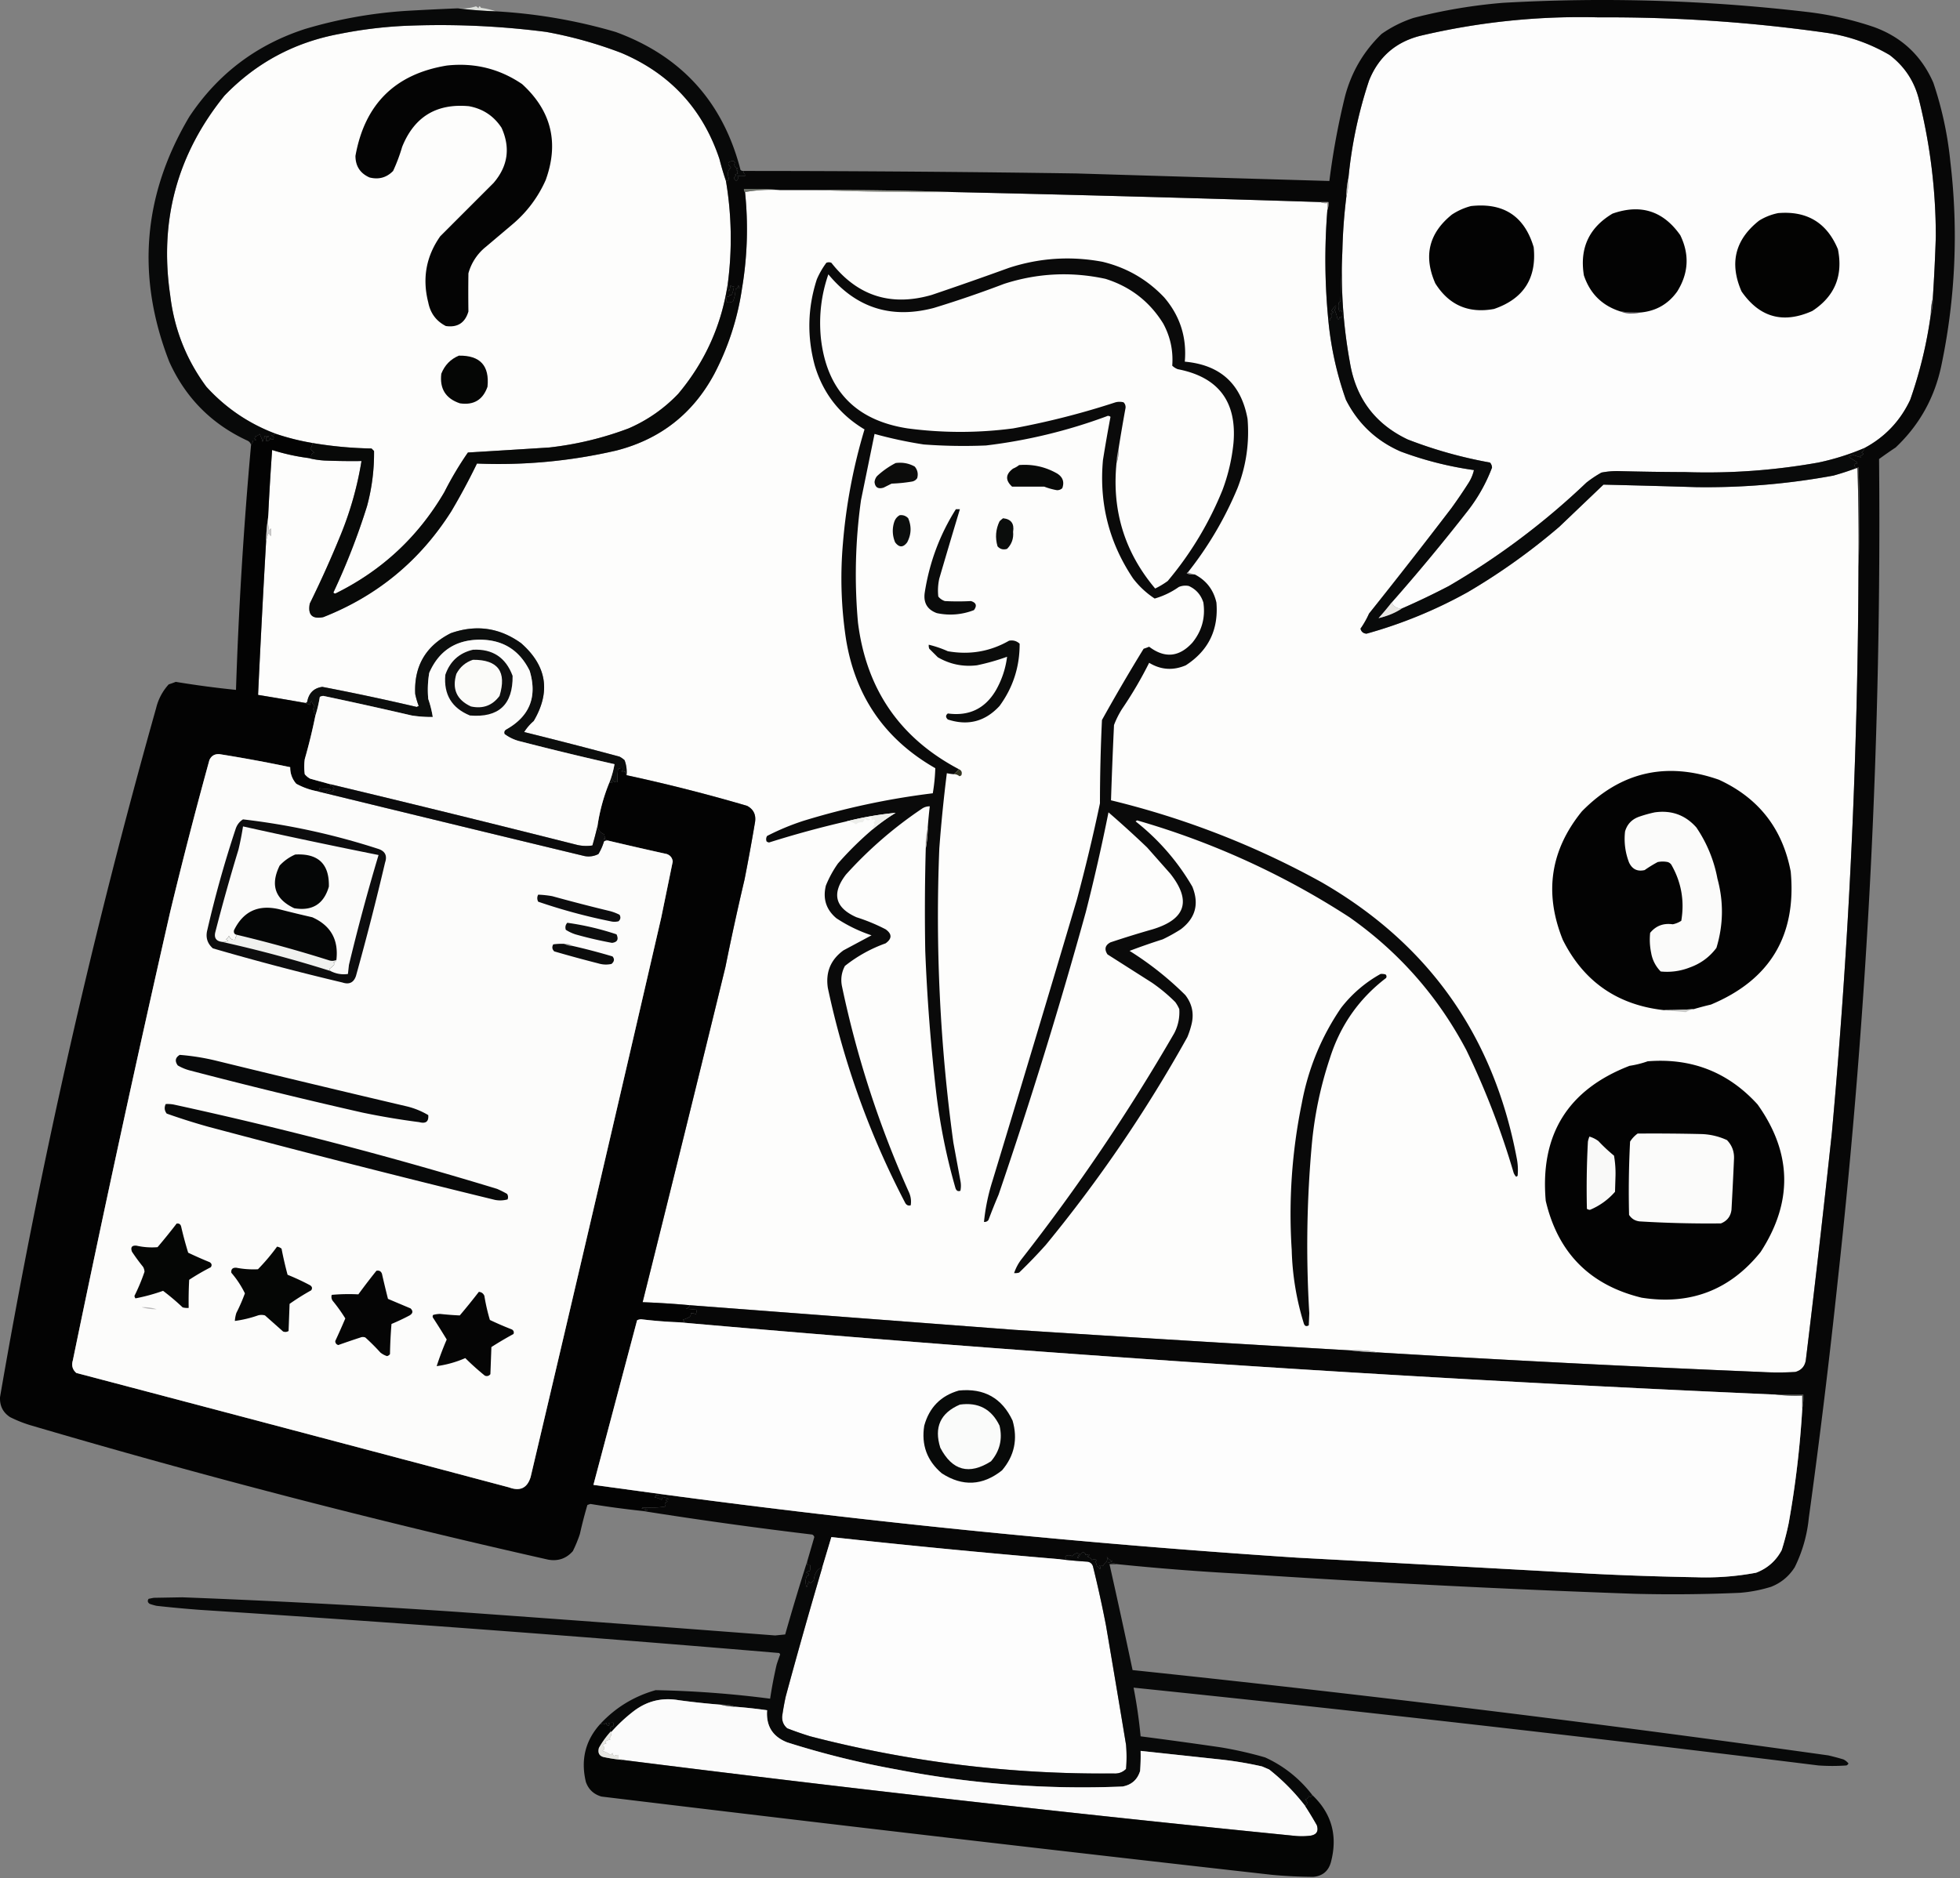 <svg xmlns="http://www.w3.org/2000/svg" width="361" height="346" fill="none"><rect width="100%" height="100%" fill="#808080" stroke="none"/><path fill="#DCDFDA" fill-rule="evenodd" d="M91.361 2.089a76.307 76.307 0 0 1-7.027-.555 8.204 8.204 0 0 0 3.329-.37c.18.088.335.211.462.37.083-.45.238-.48.462-.093a16.1 16.1 0 0 1 2.774.648Z" clip-rule="evenodd"/><path fill="#FDFDFD" fill-rule="evenodd" d="M355.989 54.98a12.183 12.183 0 0 0-.37 2.959 80.343 80.343 0 0 1-3.791 15.718c-1.832 3.898-4.638 6.857-8.414 8.877a45.517 45.517 0 0 1-8.507 2.681 116.558 116.558 0 0 1-24.502 1.757 538.667 538.667 0 0 1-12.39-.185 15.08 15.08 0 0 0-3.051.277 20.91 20.91 0 0 0-2.774 1.85 135.726 135.726 0 0 1-25.335 19.047 140.266 140.266 0 0 1-8.692 4.161c-.856.004-1.474-.366-1.849-1.11a362.917 362.917 0 0 0 13.962-16.828 30.386 30.386 0 0 0 4.531-8.044 1.539 1.539 0 0 0-.37-.925 81.63 81.63 0 0 1-15.164-4.253c-5.99-2.85-9.535-7.566-10.633-14.147a91.096 91.096 0 0 1-1.387-20.896c.083-3.281.329-6.548.739-9.801.289-1.066.411-2.175.37-3.33a81.347 81.347 0 0 1 3.791-17.937c1.724-4.312 4.838-7.055 9.339-8.23a127.993 127.993 0 0 1 33.009-3.42c14.095-.082 28.12.873 42.071 2.866a32.069 32.069 0 0 1 11.465 4.068c2.815 2.145 4.634 4.95 5.455 8.415a103.769 103.769 0 0 1 3.052 25.057 331.85 331.85 0 0 1-.555 11.373Z" clip-rule="evenodd"/><path fill="#FDFDFC" fill-rule="evenodd" d="M133.708 33.344a63.728 63.728 0 0 1 .37 18.677c-1.104 7.723-4.155 14.565-9.154 20.527a27.864 27.864 0 0 1-9.154 6.38 60.153 60.153 0 0 1-14.609 3.513c-5.004.32-9.997.629-14.979.925a61.893 61.893 0 0 0-4.346 7.305c-4.782 8.173-11.409 14.368-19.88 18.585-.209.138-.394.107-.554-.093a124.561 124.561 0 0 0 6.195-15.903 37.14 37.14 0 0 0 1.295-10.171l-.463-.463a72.464 72.464 0 0 1-10.91-1.017 43.796 43.796 0 0 1-6.658-1.664c-4.986-1.861-9.27-4.759-12.852-8.692-3.697-4.995-5.916-10.605-6.657-16.828-2.042-13.777 1.287-26.043 9.986-36.8 5.817-6.038 12.875-9.829 21.174-11.373a80.619 80.619 0 0 1 11.835-1.48 152.49 152.49 0 0 1 26.259 1.11 77.267 77.267 0 0 1 13.87 3.884c8.941 3.797 14.951 10.3 18.03 19.51a52.78 52.78 0 0 0 1.202 4.068Z" clip-rule="evenodd"/><path fill="#080909" fill-rule="evenodd" d="M84.334 1.535c2.306.291 4.649.476 7.027.555a97.747 97.747 0 0 1 22.006 3.79c12.131 4.427 19.805 12.903 23.023 25.428a.812.812 0 0 0 .647.185.417.417 0 0 1-.184.277c.272.132.395.347.369.648a7.324 7.324 0 0 1-1.387 0c.181.329.12.637-.184.924-.527-.331-.557-.67-.093-1.017l-.185-.185.555-.185c-.211-.137-.211-.29 0-.462-.461-.192-.461-.346 0-.462-.627-.186-.812-.556-.555-1.11l-.277-.277c-1.087.118-1.241.519-.463 1.202-.599.573-.722 1.25-.369 2.034l-.185.462c-.172-.194-.295-.194-.37 0a52.778 52.778 0 0 1-1.202-4.068c-3.08-9.21-9.09-15.712-18.03-19.51a77.267 77.267 0 0 0-13.87-3.883 152.493 152.493 0 0 0-26.26-1.11 80.619 80.619 0 0 0-11.834 1.48c-8.3 1.544-15.357 5.335-21.174 11.373-8.7 10.756-12.028 23.023-9.986 36.8.74 6.223 2.96 11.832 6.657 16.828 3.581 3.933 7.865 6.83 12.852 8.692-.293.12-.601.212-.925.277.486.106.61.353.37.74-.23.057-.414-.035-.554-.278.03.394-.217.58-.74.555v-.74a.913.913 0 0 0 .555-.092 1.2 1.2 0 0 0-.925 0c.247.34.216.433-.092.277l-.185.74a6.716 6.716 0 0 0-.555-1.48 1.303 1.303 0 0 1-.832.463c.21.188.148.311-.185.37.15.057.273.15.37.277-.225.11-.472.141-.74.093l.185.184a3.657 3.657 0 0 1-.37.648c-.098-.393-.345-.67-.74-.832-6.57-3.058-11.348-7.897-14.331-14.517-6.094-15.667-4.861-30.708 3.698-45.122 5.231-7.872 12.35-13.266 21.359-16.18a84.1 84.1 0 0 1 18.678-3.33c3.143-.178 6.287-.332 9.43-.462Z" clip-rule="evenodd"/><path fill="#040404" fill-rule="evenodd" d="M82.299 12.075c5.073-.558 9.696.582 13.87 3.421 5.378 4.917 6.826 10.803 4.345 17.66a22.547 22.547 0 0 1-6.195 8.23l-4.808 4.068a9.462 9.462 0 0 0-3.236 4.9 246.427 246.427 0 0 0 0 7.028c-.618 2.1-2.005 2.993-4.161 2.681-1.766-.907-2.845-2.356-3.236-4.345-1.131-4.435-.392-8.503 2.219-12.206l9.801-9.8c2.652-3.084 3.145-6.475 1.48-10.171-1.432-2.18-3.435-3.506-6.01-3.976-5.97-.546-10.069 1.95-12.298 7.49-.446 1.522-1 3.001-1.665 4.437-1.194 1.228-2.642 1.629-4.345 1.202-1.724-.767-2.587-2.093-2.59-3.976 1.708-9.536 7.318-15.084 16.829-16.643Z" clip-rule="evenodd"/><path fill="#FDFDFC" fill-rule="evenodd" d="M143.694 35.005h6.843c8.227.315 16.487.439 24.78.37a6906.85 6906.85 0 0 1 67.867 1.849c.391.179.821.24 1.295.185v1.294a114.403 114.403 0 0 0 .185 20.342 60.748 60.748 0 0 0 3.236 14.61c2.225 4.381 5.585 7.556 10.078 9.523a63.775 63.775 0 0 0 13.5 3.421 7.553 7.553 0 0 1-1.017 2.404 93.64 93.64 0 0 1-3.144 4.623 1139.282 1139.282 0 0 1-15.164 19.417 16.53 16.53 0 0 1-1.572 2.774c.143.567.513.875 1.11.925a85.186 85.186 0 0 0 18.677-7.674 116.335 116.335 0 0 0 16.829-12.02l8.136-7.767c5.67.135 11.34.289 17.014.462 8.519.126 16.963-.583 25.334-2.127a51.19 51.19 0 0 0 4.254-1.387h.185c.185 6.01.246 12.05.185 18.123a1192.64 1192.64 0 0 1-4.901 104.298 2866.7 2866.7 0 0 1-4.808 41.978c-.196 1.121-.843 1.831-1.942 2.127a53.173 53.173 0 0 1-6.287 0 3667.638 3667.638 0 0 1-70.642-3.606 20.397 20.397 0 0 0-4.993-.37 9160.997 9160.997 0 0 1-61.95-3.791c-19.911-1.507-39.822-3.018-59.731-4.531a166.943 166.943 0 0 0-8.691-.555 11075.463 11075.463 0 0 0 15.256-61.765 502.302 502.302 0 0 1 3.514-16.088c.697-3.536 1.344-7.08 1.941-10.633.191-1.347-.302-2.333-1.479-2.959a312.793 312.793 0 0 0-22.191-5.64 6.122 6.122 0 0 0-.37-2.774 4.835 4.835 0 0 0-.925-.648 917.116 917.116 0 0 0-17.567-4.53 8.936 8.936 0 0 1 1.756-2.034c3.184-5.403 2.413-10.18-2.311-14.332-3.972-2.863-8.287-3.48-12.945-1.849-4.61 2.324-6.798 6.054-6.565 11.188.157.76.373 1.499.647 2.219l-.37.185a434.714 434.714 0 0 0-17.383-3.699c-1.542.216-2.466 1.11-2.773 2.681-.063.191-.186.283-.37.278a648.544 648.544 0 0 0-8.692-1.48c.442-9.436.935-18.867 1.48-28.293.123-.468.246-.96.37-1.48.24.11.394.294.462.555a3.005 3.005 0 0 0 0-1.48.825.825 0 0 1-.278.37 7.972 7.972 0 0 1-.184-2.403c.197-4.133.444-8.263.74-12.39a38.207 38.207 0 0 0 6.657 1.479c.946.24 1.933.394 2.958.462 2.28.093 4.56.124 6.843.093a62.35 62.35 0 0 1-3.791 13.5 196.813 196.813 0 0 1-5.733 12.759c-.39 2.075.441 2.908 2.496 2.497 9.974-3.931 17.833-10.435 23.578-19.51a119.804 119.804 0 0 0 4.716-8.784 95.78 95.78 0 0 0 25.705-2.404c8.09-2.085 14.1-6.8 18.03-14.147a49.3 49.3 0 0 0 5.085-15.718 65.807 65.807 0 0 0 .555-17.753 28.542 28.542 0 0 1 6.472-.37Z" clip-rule="evenodd"/><path fill="#050605" fill-rule="evenodd" d="M84.518 65.521c3.91-.066 5.667 1.845 5.27 5.733-.849 2.413-2.544 3.43-5.085 3.051-2.612-.876-3.753-2.694-3.422-5.455.625-1.58 1.704-2.69 3.237-3.329Z" clip-rule="evenodd"/><path fill="#080908" fill-rule="evenodd" d="M134.078 52.02a3.917 3.917 0 0 0 .185 1.664c.15-.356.242-.726.277-1.11a.813.813 0 0 0 .648.185 6.54 6.54 0 0 1-.37 1.48c-.143.224-.297.224-.462 0-.012.44-.167.564-.463.37-.324 1.068.045 1.376 1.11.924.315-.796.47-1.597.462-2.404l.185.185.37-.74c.089.176.12.36.092.555h.555a49.3 49.3 0 0 1-5.085 15.719c-3.931 7.346-9.941 12.061-18.031 14.147a95.773 95.773 0 0 1-25.704 2.404 119.787 119.787 0 0 1-4.716 8.784c-5.745 9.075-13.604 15.578-23.578 19.509-2.055.411-2.887-.421-2.496-2.496a196.925 196.925 0 0 0 5.732-12.76 62.347 62.347 0 0 0 3.791-13.5c-2.281.031-4.562 0-6.842-.092a16.483 16.483 0 0 1-2.959-.462.912.912 0 0 0 .555-.093c-.121-.43.064-.74.555-.925a2.126 2.126 0 0 1-.74-.74 1.45 1.45 0 0 0 .37-1.016c3.608.614 7.245.953 10.91 1.017l.463.462a37.14 37.14 0 0 1-1.295 10.17 124.608 124.608 0 0 1-6.195 15.905c.16.2.345.23.555.092 8.47-4.217 15.097-10.412 19.88-18.585a61.88 61.88 0 0 1 4.346-7.305c4.982-.296 9.975-.604 14.978-.924a60.181 60.181 0 0 0 14.61-3.514 27.861 27.861 0 0 0 9.153-6.38c4.999-5.962 8.05-12.804 9.154-20.527Z" clip-rule="evenodd"/><path fill="#030303" fill-rule="evenodd" d="M50.862 79.941a43.796 43.796 0 0 0 6.657 1.665 1.45 1.45 0 0 1-.37 1.017c.186.309.433.555.74.74-.49.185-.676.493-.555.924a.912.912 0 0 1-.554.093 38.207 38.207 0 0 1-6.658-1.48 522.488 522.488 0 0 0-.74 12.39 31.697 31.697 0 0 0-.37 4.438 2581.405 2581.405 0 0 0-1.479 28.294c2.9.473 5.796.966 8.692 1.479.277.149.585.273.925.37-.036-.219.056-.466.277-.739.037.351.19.629.462.832a1.816 1.816 0 0 0-.185.739c.11.415.233.815.37 1.202a102.695 102.695 0 0 1-1.942 7.952c-.123.925-.123 1.85 0 2.774.286.347.625.625 1.018.832l3.698 1.017c-.02.348.073.409.277.185.12.212.274.397.463.555-.46.193-.46.347 0 .462-.463.07-.894.224-1.295.463-.186-.081-.186-.204 0-.37l.74-.37a33.81 33.81 0 0 1-2.22-.185c.04.311-.083.496-.369.555a12.88 12.88 0 0 1-3.883-1.387c-.753-.87-1.123-1.887-1.11-3.051a268.868 268.868 0 0 0-13.037-2.404c-.883-.053-1.499.317-1.85 1.109a890.98 890.98 0 0 0-7.212 27.924 4113.042 4113.042 0 0 0-17.937 82.662c-.277.93-.06 1.699.647 2.311a37125.346 37125.346 0 0 1 79.703 21.082c2.038.76 3.364.113 3.976-1.942a20688.269 20688.269 0 0 0 24.04-103.003l2.127-10.356c-.082-.686-.452-1.148-1.11-1.387a708.22 708.22 0 0 1-10.911-2.497 1.627 1.627 0 0 0-.739-.277l.37-.185a.809.809 0 0 1-.185-.647c-.689-.258-1.121-.751-1.295-1.48a34.061 34.061 0 0 1 2.219-8.136.49.49 0 0 0 .555.092.767.767 0 0 1-.092-.832c.122.539.461.786 1.017.74-.031-.804 0-1.605.092-2.404.251-.163.528-.225.832-.185a.809.809 0 0 1-.185.647c.238.126.454.095.648-.093.039.288.131.535.277.74a312.793 312.793 0 0 1 22.191 5.64c1.177.626 1.67 1.613 1.48 2.959a387.048 387.048 0 0 1-1.942 10.633 502.36 502.36 0 0 0-3.514 16.089 11097.307 11097.307 0 0 1-15.256 61.765c2.903.109 5.8.294 8.691.555-.115.34-.361.555-.739.647l2.034.185c-.018.263-.079.54-.185.832a1.687 1.687 0 0 0-.925-.185.808.808 0 0 1-.185.647c-.409.235-.84.42-1.294.555l.37.37c-.365.092-.735.122-1.11.092a85.203 85.203 0 0 1-6.935-.554 1.808 1.808 0 0 0-.739.185l-8.044 30.327 12.205 1.665c-.189.268-.405.331-.648.185a1.73 1.73 0 0 1-.277.462c.462.068.894.224 1.294.462.032-.166.093-.351.185-.554.377.099.747.223 1.11.369a2.536 2.536 0 0 0-.555.185c.097.128.221.22.37.278-.553.205-.677.512-.37.924a19.27 19.27 0 0 1-4.253.185l-.185.185c.384.035.754.128 1.109.278a1.31 1.31 0 0 1-.924.184c-3.216-.34-6.421-.771-9.616-1.294l-.555.185a84.531 84.531 0 0 0-1.387 5.363 24.507 24.507 0 0 1-1.294 3.144c-1.2 1.366-2.711 1.889-4.531 1.571a1523.186 1523.186 0 0 1-95.422-24.78 23.888 23.888 0 0 1-3.698-1.479c-1.317-.86-1.933-2.093-1.85-3.699a1249.773 1249.773 0 0 1 28.756-126.951 9.925 9.925 0 0 1 2.312-4.346c.439-.136.87-.29 1.295-.462 3.681.611 7.38 1.104 11.095 1.479a784.644 784.644 0 0 1 2.774-45.121c.138-.191.262-.407.37-.648l-.185-.185c.268.05.515.018.74-.092a.823.823 0 0 0-.37-.277c.333-.06.394-.182.185-.37.338-.05.615-.205.832-.463.24.464.425.957.555 1.48l.184-.74c.309.155.34.063.093-.277.308-.124.616-.124.925 0a.913.913 0 0 1-.555.092v.74c.523.024.77-.16.74-.555.14.243.325.335.554.278.239-.387.116-.634-.37-.74a5.06 5.06 0 0 0 .925-.278Z" clip-rule="evenodd"/><path fill="#070707" fill-rule="evenodd" d="M205.83 288.17a9.177 9.177 0 0 0-1.85-.278c.326-.037.633-.129.925-.277a2.063 2.063 0 0 1-1.11-.925c.202.318.202.657 0 1.017a2.249 2.249 0 0 0-.647.833c-.194-.189-.41-.219-.647-.093.188.194.218.411.092.647a1.223 1.223 0 0 0-.554-.554 2.801 2.801 0 0 0-.278-.833.658.658 0 0 0 .185-.277c-.279-.231-.557-.231-.832 0a1.254 1.254 0 0 0-.832-.647c.658-.464.534-.557-.37-.278.072-.257-.081-.442-.462-.554-.452.342-.729.712-.833 1.109l-.185-.092.37-.74-.462-.092a1.412 1.412 0 0 0-.832.554 1.364 1.364 0 0 0-1.11-.092c-.246.185-.246.37 0 .555a4.609 4.609 0 0 1-1.294.092 1705.438 1705.438 0 0 1-41.978-4.068l-1.665 5.548a1.996 1.996 0 0 0-1.017.739 3.512 3.512 0 0 0-.554 1.665c-.189.22-.405.405-.648.554a.826.826 0 0 1-.277-.37l-.37 1.11c-.284-.692-.284-1.37 0-2.034.584-.229.554-.446-.092-.647.194-.207.41-.3.647-.278a3.42 3.42 0 0 0 .092-1.109h-.554v-.74l1.294-4.438a.708.708 0 0 0-.37-.463 832.63 832.63 0 0 1-31.252-4.345c.33.053.639-.01.924-.185a3.726 3.726 0 0 0-1.109-.278l.185-.185c1.414.097 2.832.034 4.253-.184-.307-.413-.183-.72.37-.925a.828.828 0 0 1-.37-.277c.204-.093.389-.154.555-.185a9.38 9.38 0 0 0-1.11-.37 2.502 2.502 0 0 0-.185.555 3.513 3.513 0 0 0-1.294-.463c.116-.138.208-.292.277-.462.243.146.459.083.647-.185a1731.44 1731.44 0 0 0 117.428 11.743c18.062.967 36.124 1.953 54.183 2.959 6.408.321 12.818.536 19.233.647 3.731.133 7.43-.144 11.095-.832 2.09-.796 3.662-2.183 4.716-4.161.518-1.642.95-3.307 1.294-4.993a179.254 179.254 0 0 0 2.497-21.082c.183-.826.244-1.69.185-2.589h-5.178a4547.722 4547.722 0 0 1-201.939-13.314c.375.029.745 0 1.11-.093l-.37-.37c.453-.135.885-.32 1.294-.554a.811.811 0 0 0 .185-.648c.326-.026.634.036.925.185.106-.292.167-.569.185-.832l-2.034-.185c.378-.092.624-.307.739-.647 19.909 1.513 39.82 3.023 59.731 4.531a9160.997 9160.997 0 0 0 61.95 3.791 56.68 56.68 0 0 0 4.993.369 3659.606 3659.606 0 0 0 70.642 3.607c2.095.123 4.192.123 6.287 0 1.099-.296 1.746-1.006 1.942-2.127a2868.271 2868.271 0 0 0 4.808-41.978 1192.64 1192.64 0 0 0 4.901-104.298 227.18 227.18 0 0 0 0-18.308c-.113.023-.174.085-.185.185h-.185c-.433-.266-.464-.574-.093-.924.237.212.298.15.185-.186-.477-.268-1-.607-1.572-1.017a8.06 8.06 0 0 1 .925-.277c.507.191.999.345 1.479.462l-.37-.185c.278-.107.524-.261.74-.462a.827.827 0 0 0-.37-.277c.3-.202.485-.48.555-.832 3.776-2.02 6.582-4.979 8.414-8.877a80.343 80.343 0 0 0 3.791-15.719c.27-.942.392-1.928.37-2.958.25-3.787.435-7.578.555-11.373a103.769 103.769 0 0 0-3.051-25.058c-.822-3.465-2.641-6.27-5.456-8.414a32.069 32.069 0 0 0-11.465-4.068A285.326 285.326 0 0 0 294.501 3.2a127.993 127.993 0 0 0-33.009 3.42c-4.501 1.174-7.615 3.917-9.339 8.23a81.344 81.344 0 0 0-3.791 17.938 15.231 15.231 0 0 0-.369 3.328 97.895 97.895 0 0 0-.74 9.801c-.124 3.176-.246 6.381-.37 9.616a.66.66 0 0 0-.277.185 2.602 2.602 0 0 0 .092 1.665l.37-.185c.255.52.224 1.014-.093 1.48l-.184-.37a1.268 1.268 0 0 1-.278.554l-.185-.185a7.066 7.066 0 0 0-.555-1.664c.246-.207.339-.454.278-.74a3.284 3.284 0 0 0-.832 1.017l.37.185c-.18.223-.365.315-.555.278.451.38.388.718-.185 1.017.224.204.163.297-.185.277-.666-6.77-.727-13.55-.185-20.342a3.08 3.08 0 0 0 .185-1.48h-1.48a6922.407 6922.407 0 0 0-67.867-1.848 698.016 698.016 0 0 0-24.78-.37h-6.842a60.056 60.056 0 0 0-6.658-.185c-.044.238.018.423.185.555a65.807 65.807 0 0 1-.555 17.752h-.554a.92.92 0 0 0-.093-.554l-.37.74a35.845 35.845 0 0 0-.185-.186 6.296 6.296 0 0 1-.462 2.404c-1.064.453-1.434.145-1.11-.924.297.194.451.07.463-.37.165.224.319.224.462 0a6.49 6.49 0 0 0 .37-1.48.81.81 0 0 1-.647-.184 3.734 3.734 0 0 1-.278 1.11 3.916 3.916 0 0 1-.185-1.665 63.728 63.728 0 0 0-.369-18.678c.074-.194.198-.194.369 0l.185-.462c-.352-.783-.229-1.461.37-2.034-.779-.683-.624-1.084.462-1.202l.278.277c-.257.554-.072.924.555 1.11-.461.116-.461.27 0 .462-.211.171-.211.325 0 .462l-.555.185.185.185c-.465.347-.434.686.092 1.017.305-.287.366-.595.185-.924a7.29 7.29 0 0 0 1.387 0c.026-.3-.097-.516-.37-.648a.415.415 0 0 0 .185-.277c20.405.006 40.808.16 61.211.462 15.533.473 31.067.935 46.601 1.387a136.472 136.472 0 0 1 2.866-15.533c1.176-4.499 3.425-8.352 6.75-11.558a22.188 22.188 0 0 1 5.918-2.959A97.984 97.984 0 0 1 276.841.518a323.78 323.78 0 0 1 55.847 1.664 60.038 60.038 0 0 1 12.39 2.774c5.145 1.847 8.812 5.268 11.004 10.264a65.715 65.715 0 0 1 3.143 14.609 115.694 115.694 0 0 1-1.664 37.54c-1.243 5.92-4.048 10.944-8.414 15.071a80.991 80.991 0 0 0-3.051 2.127 1275.418 1275.418 0 0 1-7.582 151.084 1399.168 1399.168 0 0 1-5.363 44.012 26.199 26.199 0 0 1-2.589 9.062c-1.062 1.679-2.51 2.881-4.346 3.606a26.237 26.237 0 0 1-5.733 1.109 279.35 279.35 0 0 1-19.417.185 2392.186 2392.186 0 0 1-72.676-3.698 464.69 464.69 0 0 1-22.56-1.757Z" clip-rule="evenodd"/><path fill="#464445" fill-rule="evenodd" d="M355.989 54.977a9.916 9.916 0 0 1-.37 2.958c.006-1.026.128-2.012.37-2.958Z" clip-rule="evenodd"/><path fill="#524D53" fill-rule="evenodd" d="M298.478 57.383a27.88 27.88 0 0 0 3.698.185 6.463 6.463 0 0 1-1.572.185 4.625 4.625 0 0 1-2.126-.37Z" clip-rule="evenodd"/><path fill="#030302" fill-rule="evenodd" d="M327.51 39.26c5.304-.447 8.973 1.772 11.003 6.657.982 4.887-.589 8.678-4.715 11.372-5.363 2.403-9.709 1.201-13.037-3.605-2.269-5.197-1.19-9.543 3.236-13.038a10.62 10.62 0 0 1 3.513-1.387Z" clip-rule="evenodd"/><path fill="#030303" fill-rule="evenodd" d="M302.176 57.571a27.92 27.92 0 0 1-3.699-.185c-3.375-1.062-5.623-3.281-6.75-6.657-.813-4.998.943-8.79 5.271-11.373 5.183-1.826 9.344-.5 12.482 3.976 1.72 3.544 1.535 6.996-.555 10.356-1.647 2.32-3.898 3.614-6.749 3.883Zm-31.253-19.606c6.007-.672 9.859 1.855 11.558 7.582.571 5.717-1.862 9.508-7.304 11.373-4.694.862-8.3-.71-10.819-4.715-2.208-5.02-1.191-9.243 3.052-12.668a11.724 11.724 0 0 1 3.513-1.572Z" clip-rule="evenodd"/><path fill="#9A9894" fill-rule="evenodd" d="M243.185 37.227h1.479a3.078 3.078 0 0 1-.185 1.479v-1.295a2.376 2.376 0 0 1-1.294-.184Z" clip-rule="evenodd"/><path fill="#C0BFBD" fill-rule="evenodd" d="M248.362 32.79a11.132 11.132 0 0 1-.37 3.328c.004-1.149.128-2.259.37-3.329Z" clip-rule="evenodd"/><path fill="#999B92" fill-rule="evenodd" d="M150.537 35.007c8.292-.023 16.552.1 24.78.37a531.912 531.912 0 0 1-24.78-.37Z" clip-rule="evenodd"/><path fill="#6C7068" fill-rule="evenodd" d="M143.694 35.008a28.538 28.538 0 0 0-6.472.37c-.167-.131-.229-.316-.185-.555 2.252-.06 4.471.001 6.657.185Z" clip-rule="evenodd"/><path fill="#090A0A" fill-rule="evenodd" d="M247.253 45.918a91.153 91.153 0 0 0 1.387 20.897c1.098 6.58 4.643 11.296 10.633 14.146a81.638 81.638 0 0 0 15.164 4.254c.226.266.35.574.37.924a30.385 30.385 0 0 1-4.531 8.044 362.932 362.932 0 0 1-13.962 16.829 50.734 50.734 0 0 1-2.404 2.866c.607-.14 1.225-.325 1.85-.555a11.977 11.977 0 0 0 2.404-1.202 139.941 139.941 0 0 0 8.691-4.161 135.728 135.728 0 0 0 25.335-19.047 21.05 21.05 0 0 1 2.774-1.85 15.087 15.087 0 0 1 3.051-.276c4.129.109 8.259.17 12.39.184 8.233.278 16.401-.308 24.503-1.756a45.523 45.523 0 0 0 8.506-2.682c-.07.353-.255.63-.554.832a.83.83 0 0 1 .369.278c-.216.2-.462.354-.739.462l.37.185a12.71 12.71 0 0 1-1.48-.462 8.04 8.04 0 0 0-.925.277c.572.41 1.095.749 1.572 1.017.113.335.052.397-.185.185-.371.35-.34.659.093.925-1.38.518-2.798.98-4.253 1.387a128.792 128.792 0 0 1-25.335 2.126c-5.674-.173-11.344-.327-17.013-.462l-8.137 7.767a116.262 116.262 0 0 1-16.828 12.02 85.194 85.194 0 0 1-18.678 7.674c-.597-.05-.967-.358-1.109-.924a16.712 16.712 0 0 0 1.572-2.774c5.126-6.42 10.18-12.892 15.163-19.417a93.595 93.595 0 0 0 3.144-4.623 7.552 7.552 0 0 0 1.017-2.404 63.757 63.757 0 0 1-13.499-3.422c-4.494-1.967-7.854-5.141-10.079-9.523a60.747 60.747 0 0 1-3.236-14.61c.348.02.409-.072.185-.277.573-.298.636-.637.185-1.017.19.038.375-.054.555-.277l-.37-.185c.207-.393.484-.732.832-1.017.061.286-.031.532-.277.74a7.11 7.11 0 0 1 .554 1.664l.185.185c.139-.162.231-.347.278-.555l.185.37c.316-.465.347-.959.092-1.48l-.37.185a2.61 2.61 0 0 1-.092-1.664.665.665 0 0 1 .277-.185c.124-3.235.246-6.44.37-9.616Z" clip-rule="evenodd"/><path fill="#2D2D2C" fill-rule="evenodd" d="M342.12 86.232c.011-.1.072-.162.185-.185a227.18 227.18 0 0 1 0 18.308c.061-6.073 0-12.114-.185-18.123Z" clip-rule="evenodd"/><path fill="#CCCBCB" fill-rule="evenodd" d="M49.383 95.293c-.06.81.001 1.612.184 2.404a.825.825 0 0 0 .278-.37c.123.493.123.986 0 1.48a.8.8 0 0 0-.462-.555 63.636 63.636 0 0 1-.37 1.48 31.64 31.64 0 0 1 .37-4.439Z" clip-rule="evenodd"/><path fill="#8F8D8D" fill-rule="evenodd" d="m218.775 105.465 1.294.37c-.508.058-1-.004-1.479-.185.022-.112.085-.174.185-.185Z" clip-rule="evenodd"/><path fill="#E9E7E4" fill-rule="evenodd" d="M256.314 111.012c.376.744.993 1.114 1.849 1.109a11.95 11.95 0 0 1-2.404 1.202c-.625.23-1.242.415-1.849.555a50.734 50.734 0 0 0 2.404-2.866Z" clip-rule="evenodd"/><path fill="#0C0E0D" fill-rule="evenodd" d="M115.401 142.816a1.632 1.632 0 0 1-.278-.74c-.194.188-.409.219-.647.093a.81.81 0 0 0 .185-.648 1.205 1.205 0 0 0-.832.185 15.829 15.829 0 0 0-.093 2.404c-.555.047-.894-.2-1.017-.739a.769.769 0 0 0 .093.832c-.199.087-.384.056-.555-.093a17.64 17.64 0 0 0 .925-3.328 584.169 584.169 0 0 1-17.198-4.161 7.96 7.96 0 0 1-3.052-1.387c-.131-.345-.039-.623.278-.832 4.336-2.419 5.784-6.025 4.346-10.818-1.9-3.863-5.012-5.774-9.34-5.733-4.353.069-7.405 2.103-9.153 6.103a18.51 18.51 0 0 0-.185 4.808 19.76 19.76 0 0 1 .832 3.328 23.272 23.272 0 0 1-3.883-.277 795.629 795.629 0 0 0-16.274-3.606 1.46 1.46 0 0 0-.647.185 25.188 25.188 0 0 1-.832 3.513c-.137-.387-.26-.788-.37-1.202.01-.265.072-.512.185-.739a1.143 1.143 0 0 1-.462-.833c-.221.274-.313.52-.278.74a4.628 4.628 0 0 1-.924-.37c.184.006.307-.087.37-.277.307-1.572 1.231-2.465 2.773-2.681a434.7 434.7 0 0 1 17.383 3.698l.37-.185a14.375 14.375 0 0 1-.647-2.219c-.233-5.134 1.955-8.863 6.565-11.188 4.657-1.63 8.973-1.014 12.945 1.849 4.724 4.152 5.495 8.93 2.311 14.332a8.957 8.957 0 0 0-1.757 2.034 909.603 909.603 0 0 1 17.568 4.531c.334.18.642.395.925.647.336.888.46 1.813.37 2.774Z" clip-rule="evenodd"/><path fill="#FCFCFB" fill-rule="evenodd" d="M112.257 144.112a34.061 34.061 0 0 0-2.219 8.136 74.721 74.721 0 0 1-.924 3.514c-.92.14-1.845.109-2.774-.093a3676.715 3676.715 0 0 0-45.492-11.188l-3.698-1.017a3.284 3.284 0 0 1-1.017-.832 10.448 10.448 0 0 1 0-2.774 102.83 102.83 0 0 0 1.941-7.951c.356-1.129.634-2.3.832-3.514.197-.11.412-.172.648-.185a795.629 795.629 0 0 1 16.273 3.606 23.17 23.17 0 0 0 3.884.277 19.843 19.843 0 0 0-.833-3.328 18.512 18.512 0 0 1 .185-4.808c1.749-4 4.8-6.034 9.154-6.103 4.327-.041 7.44 1.87 9.339 5.733 1.439 4.793-.01 8.399-4.346 10.818-.316.21-.409.487-.277.832a7.96 7.96 0 0 0 3.051 1.387 578.309 578.309 0 0 0 17.198 4.161 17.522 17.522 0 0 1-.925 3.329Z" clip-rule="evenodd"/><path fill="#0E0F0F" fill-rule="evenodd" d="M87.108 119.702c3.607-.184 6.041 1.418 7.304 4.808.06 5.303-2.56 7.738-7.86 7.304-3.342-1.373-4.852-3.87-4.53-7.489.855-2.489 2.55-4.03 5.085-4.623Z" clip-rule="evenodd"/><path fill="#FBFBF9" fill-rule="evenodd" d="M87.107 121.551c4.624-.026 6.258 2.193 4.9 6.657-1.31 1.774-3.066 2.421-5.27 1.942-2.627-1.218-3.52-3.221-2.681-6.01.681-1.278 1.698-2.141 3.051-2.589Z" clip-rule="evenodd"/><path fill="#FCFCFB" fill-rule="evenodd" d="M58.444 145.777a18282.3 18282.3 0 0 0 49.19 11.928 3.923 3.923 0 0 0 2.589-.37c.436-.727.775-1.498 1.017-2.312a.813.813 0 0 1 .647-.185c3.624.86 7.261 1.692 10.911 2.497.657.239 1.027.701 1.109 1.387l-2.126 10.355a20718.544 20718.544 0 0 1-24.04 103.004c-.613 2.055-1.938 2.702-3.977 1.942a37094.26 37094.26 0 0 0-79.703-21.082c-.707-.612-.923-1.381-.647-2.311a4112.35 4112.35 0 0 1 17.938-82.662 890.703 890.703 0 0 1 7.212-27.924c.35-.792.967-1.162 1.85-1.109 4.368.695 8.714 1.496 13.037 2.404-.013 1.164.356 2.181 1.11 3.051a12.88 12.88 0 0 0 3.883 1.387Z" clip-rule="evenodd"/><path fill="#030303" fill-rule="evenodd" d="M311.976 185.907a73.295 73.295 0 0 1-5.548.185c-8.556-.962-14.751-5.276-18.585-12.945-3.474-8.618-2.302-16.508 3.514-23.671 7.142-7.278 15.556-9.22 25.242-5.825 7.31 3.365 11.717 9.006 13.222 16.921 1.09 11.785-3.811 19.952-14.701 24.503-1.062.249-2.11.527-3.144.832Z" clip-rule="evenodd"/><path fill="#0A0A0A" fill-rule="evenodd" d="M218.775 105.462c-.1.011-.163.073-.185.185.479.181.971.243 1.479.185 2.119 1.104 3.445 2.831 3.976 5.178.414 4.997-1.466 8.85-5.64 11.558-2.345 1.001-4.596.846-6.75-.462a73.301 73.301 0 0 1-4.993 8.506 16.586 16.586 0 0 0-1.479 2.959 963.3 963.3 0 0 0-.555 13.869 156.1 156.1 0 0 1 38.742 15.072c19.715 11.349 31.705 28.269 35.968 50.762.229 1.102.29 2.212.185 3.328a.65.65 0 0 1-.278.185 2.315 2.315 0 0 1-.462-.739 147.318 147.318 0 0 0-8.691-22.561c-5.225-9.907-12.405-18.075-21.544-24.503a145.925 145.925 0 0 0-39.112-17.845l-.277.185a42.319 42.319 0 0 1 10.448 12.02c1.292 3.18.584 5.799-2.127 7.859a30.24 30.24 0 0 1-3.328 1.85c-2.066.658-4.1 1.366-6.103 2.126a58.829 58.829 0 0 1 10.263 8.137c1.284 1.655 1.654 3.504 1.11 5.548-.191.76-.437 1.499-.74 2.219a257.042 257.042 0 0 1-26.074 38.279 95.776 95.776 0 0 1-4.901 5.086c-.301.09-.61.122-.924.092a8.758 8.758 0 0 1 1.386-2.589 359.234 359.234 0 0 0 28.109-41.608 8.33 8.33 0 0 0 .925-4.438 6.678 6.678 0 0 0-.74-1.295 30.41 30.41 0 0 0-4.346-3.606c-2.713-1.725-5.424-3.452-8.136-5.178-.624-.954-.439-1.694.554-2.219a181.854 181.854 0 0 1 7.767-2.404c6.103-1.851 7.183-5.271 3.236-10.263l-4.253-4.808a194.177 194.177 0 0 0-7.119-6.473 360.924 360.924 0 0 1-4.161 18.308 921.808 921.808 0 0 1-16.089 52.149 106.476 106.476 0 0 0-1.849 4.623.85.85 0 0 1-.832.37c.257-2.572.78-5.098 1.572-7.582a8071.494 8071.494 0 0 0 15.533-51.779 328.082 328.082 0 0 0 4.254-17.753c.005-5.127.127-10.244.37-15.349a343.035 343.035 0 0 1 7.674-13.129c.348-.11.688-.233 1.017-.37 2.87 2.168 5.52 1.921 7.952-.74 1.76-2.165 2.437-4.63 2.034-7.397-.448-1.427-1.343-2.444-2.681-3.051a3.067 3.067 0 0 0-1.85.185 14.733 14.733 0 0 1-4.438 2.126c-1.524-1-2.85-2.232-3.976-3.698-4.427-6.598-6.276-13.872-5.548-21.821.424-2.66.886-5.31 1.387-7.952-.225-.206-.473-.237-.739-.093a96.947 96.947 0 0 1-22.191 5.363c-3.826.161-7.649.1-11.466-.185a78.87 78.87 0 0 1-9.061-1.942l-2.497 12.206a98.719 98.719 0 0 0-.554 22.561c1.536 12.279 7.731 21.279 18.585 26.999a7.616 7.616 0 0 1-.925.924 9.356 9.356 0 0 1-1.294-.185c-.58 4.61-1.043 9.234-1.387 13.87a306.725 306.725 0 0 0 2.589 54.183c.43 2.341.863 4.684 1.294 7.027a4.642 4.642 0 0 1 0 1.849c-.46.169-.767-.016-.925-.554a111.217 111.217 0 0 1-3.513-17.383 343.21 343.21 0 0 1-2.034-26.26c-.11-6.287-.079-12.576.092-18.862.232-1.258.356-2.552.37-3.884.096-1.297.219-2.592.37-3.883a2.45 2.45 0 0 0-1.48.462 75.422 75.422 0 0 0-13.961 12.113c-2.67 3.48-2.023 6.099 1.941 7.859a33.86 33.86 0 0 1 5.363 2.219c1.204.858 1.204 1.722 0 2.589a26.228 26.228 0 0 0-7.489 4.161c-.621 1.158-.806 2.389-.555 3.699a185.848 185.848 0 0 0 12.39 38.094c.315.766.408 1.537.277 2.312-.444.116-.783-.037-1.017-.463a154.966 154.966 0 0 1-14.239-39.574c-.444-2.901.511-5.213 2.866-6.934 1.732-.927 3.458-1.851 5.178-2.774a27.32 27.32 0 0 1-6.472-3.144c-1.883-1.578-2.531-3.582-1.942-6.01a20.09 20.09 0 0 1 2.219-4.068 61.47 61.47 0 0 1 6.38-6.288 35.007 35.007 0 0 1 4.253-3.051 60.97 60.97 0 0 0-9.061 1.572 184.7 184.7 0 0 0-14.239 3.883.91.91 0 0 1-.463-.185 1.091 1.091 0 0 1 .093-1.017 44.817 44.817 0 0 1 6.657-2.774 137.805 137.805 0 0 1 23.856-5.085c.261-1.535.415-3.076.462-4.623-9.279-5.296-14.765-13.247-16.458-23.856a74.407 74.407 0 0 1-.555-17.568 101.423 101.423 0 0 1 3.976-20.989c-4.564-2.717-7.616-6.63-9.154-11.742-1.453-5.344-1.33-10.645.37-15.904a15.041 15.041 0 0 1 1.756-3.051c.309-.124.617-.124.925 0 4.803 6.12 10.968 8.094 18.493 5.917a685.511 685.511 0 0 0 14.239-4.993c5.642-1.83 11.375-2.2 17.198-1.11 4.451 1.07 8.242 3.258 11.373 6.566 2.914 3.412 4.179 7.357 3.791 11.835 6.535.587 10.387 4.101 11.558 10.54.362 4.41-.254 8.663-1.85 12.76a65.37 65.37 0 0 1-9.153 15.534Z" clip-rule="evenodd"/><path fill="#343522" fill-rule="evenodd" d="M176.611 141.707c.487.208.64.578.462 1.11a.732.732 0 0 1-.369.185 1.477 1.477 0 0 0-1.017-.37c.34-.287.649-.595.924-.925Z" clip-rule="evenodd"/><path fill="#0B0C0B" fill-rule="evenodd" d="M185.858 118.035c.759-.135 1.406.05 1.942.555.019 4.242-1.213 8.064-3.698 11.465-2.643 2.872-5.818 3.704-9.524 2.497-.431-.407-.431-.777 0-1.11 3.867.523 6.794-.864 8.784-4.161a16.55 16.55 0 0 0 2.126-6.287 40.877 40.877 0 0 1-5.547 1.572c-2.573.31-4.977-.183-7.212-1.48l-1.572-1.572a1.552 1.552 0 0 1-.093-.739 20.3 20.3 0 0 1 3.514 1.202c4.028.705 7.787.058 11.28-1.942Z" clip-rule="evenodd"/><path fill="#0A0B0B" fill-rule="evenodd" d="M176.057 93.813h.74a1494.348 1494.348 0 0 0-3.791 12.759 10.101 10.101 0 0 0-.185 3.329c.32.392.721.669 1.202.832 1.607.086 3.21.086 4.808 0 .971.295 1.156.85.555 1.665a11.855 11.855 0 0 1-6.843.554c-1.756-.644-2.496-1.908-2.219-3.791.862-5.547 2.773-10.663 5.733-15.349Z" clip-rule="evenodd"/><path fill="#0B0D0C" fill-rule="evenodd" d="M184.748 95.477c1.477.156 2.093.988 1.849 2.496.113 1.237-.257 2.285-1.109 3.144-.698.219-1.284.064-1.757-.463-.466-1.598-.344-3.139.37-4.623.212-.21.427-.395.647-.554Z" clip-rule="evenodd"/><path fill="#0C0E0D" fill-rule="evenodd" d="M165.701 94.92c.622-.08 1.146.106 1.572.555.642 1.505.58 2.985-.185 4.438-.74.986-1.48.986-2.219 0a5.331 5.331 0 0 1-.185-3.698c.179-.577.518-1.009 1.017-1.295Z" clip-rule="evenodd"/><path fill="#080908" fill-rule="evenodd" d="M187.706 85.678c2.51-.2 4.853.323 7.028 1.572 1.022.657 1.331 1.551.924 2.682a1.326 1.326 0 0 1-1.017.37 12.305 12.305 0 0 1-2.311-.648h-5.918c-1.28-1.182-1.219-2.291.185-3.328.412-.174.782-.39 1.109-.647Z" clip-rule="evenodd"/><path fill="#0C0C0B" fill-rule="evenodd" d="M164.962 85.305c1.262-.168 2.433.048 3.513.647.521.617.675 1.326.462 2.127a1.416 1.416 0 0 1-1.017.647 28.04 28.04 0 0 1-3.698.37l-1.48.74c-1 .303-1.555-.036-1.664-1.018a2.02 2.02 0 0 1 .462-1.11 15.41 15.41 0 0 1 3.422-2.403Z" clip-rule="evenodd"/><path fill="#A7A6A6" fill-rule="evenodd" d="M206.014 82.719a6.478 6.478 0 0 1-.369 2.589c.035-.9.159-1.764.369-2.59Z" clip-rule="evenodd"/><path fill="#FDFDFC" fill-rule="evenodd" d="M205.644 85.305c.296-.813.42-1.676.37-2.589.403-2.535.834-5.062 1.295-7.582.031-.405-.091-.744-.37-1.017a3.003 3.003 0 0 0-1.479 0 145.149 145.149 0 0 1-18.863 4.808 73.89 73.89 0 0 1-19.417 0c-9.619-1.481-14.951-7.06-15.996-16.735-.379-4.018.083-7.901 1.387-11.65 5.114 6.188 11.586 8.252 19.417 6.194a200.325 200.325 0 0 0 12.945-4.438c6.139-1.983 12.366-2.291 18.677-.925 4.583 1.44 8.128 4.183 10.633 8.23 1.315 2.422 1.87 5.01 1.665 7.767.292.285.63.5 1.017.647 7.488 1.448 10.909 5.98 10.263 13.592a34.312 34.312 0 0 1-2.034 8.691 62.363 62.363 0 0 1-10.078 16.736c-.727.533-1.498.996-2.312 1.387-5.62-6.662-7.994-14.367-7.12-23.116Z" clip-rule="evenodd"/><path fill="#FBFBFA" fill-rule="evenodd" d="M304.765 149.662c3.081-.442 5.64.483 7.674 2.774a24.881 24.881 0 0 1 3.884 9.431c1.163 4.278 1.1 8.531-.185 12.76-1.262 1.69-2.895 2.892-4.901 3.606a11.35 11.35 0 0 1-5.363.74 6.353 6.353 0 0 1-1.757-3.422 11.897 11.897 0 0 1-.185-3.698c1.062-1.295 2.449-1.818 4.161-1.572a4.455 4.455 0 0 0 1.572-.647c.618-3.692 0-7.144-1.849-10.356a1.288 1.288 0 0 0-.647-.462 4.647 4.647 0 0 0-1.85 0 24.02 24.02 0 0 0-2.404 1.479c-1.326.308-2.28-.154-2.866-1.387a11.992 11.992 0 0 1-.74-5.733c.378-1.301 1.21-2.195 2.497-2.681a23.84 23.84 0 0 1 2.959-.832Z" clip-rule="evenodd"/><path fill="#0B0B0C" fill-rule="evenodd" d="M60.848 144.48a3676.23 3676.23 0 0 1 45.492 11.188 7.583 7.583 0 0 0 2.774.093c.342-1.185.65-2.356.925-3.514.174.729.605 1.222 1.294 1.48-.031.244.03.46.185.647l-.37.185c.288.039.535.131.74.277a.811.811 0 0 0-.647.185 10.002 10.002 0 0 1-1.018 2.312 3.914 3.914 0 0 1-2.588.37 18310.566 18310.566 0 0 1-49.19-11.928c.286-.059.409-.244.37-.555a33.81 33.81 0 0 0 2.218.185l-.74.37c-.185.166-.185.289 0 .37a3.543 3.543 0 0 1 1.295-.463c-.46-.115-.46-.269 0-.462a1.989 1.989 0 0 1-.462-.555c-.205.225-.297.163-.278-.185Z" clip-rule="evenodd"/><path fill="#EDEEEB" fill-rule="evenodd" d="M160.707 152.805c-.05-.361.073-.638.37-.832l-.185-.555c.444-.149.414-.303-.092-.462l-.185.185a.911.911 0 0 1-.092-.555c-1.077-.028-1.139.095-.185.37-.402.258-.741.196-1.017-.185a2.294 2.294 0 0 1-.463.74c-.421-.09-.822.033-1.202.37a2.716 2.716 0 0 0-1.757-.555 60.982 60.982 0 0 1 9.062-1.572 34.94 34.94 0 0 0-4.254 3.051Z" clip-rule="evenodd"/><path fill="#979290" fill-rule="evenodd" d="M170.879 152.434a22.778 22.778 0 0 1-.37 3.883 14.825 14.825 0 0 1 .37-3.883Z" clip-rule="evenodd"/><path fill="#0C0C0E" fill-rule="evenodd" d="M99.127 164.824a18.46 18.46 0 0 1 2.589.278c3.564.983 7.14 1.908 10.726 2.773a9.138 9.138 0 0 1 1.664.648c.261.453.199.854-.185 1.202a2.987 2.987 0 0 1-1.479 0c-4.52-.908-8.958-2.11-13.315-3.606-.224-.437-.224-.868 0-1.295Z" clip-rule="evenodd"/><path fill="#0D0E0E" fill-rule="evenodd" d="M104.49 170.004a50.532 50.532 0 0 1 9.061 2.127c.431.928.153 1.453-.832 1.571a72.21 72.21 0 0 1-6.75-1.571 7.82 7.82 0 0 1-1.756-.833c-.151-.499-.059-.93.277-1.294Z" clip-rule="evenodd"/><path fill="#999B98" fill-rule="evenodd" d="M103.936 173.886a2.318 2.318 0 0 1 1.479.37 3.283 3.283 0 0 1-1.479-.37Z" clip-rule="evenodd"/><path fill="#0B0C0C" fill-rule="evenodd" d="M103.936 173.887a3.29 3.29 0 0 0 1.48.37c2.486.566 4.952 1.213 7.397 1.941.405.477.343.94-.185 1.387-.799.176-1.6.146-2.404-.092a246.018 246.018 0 0 1-8.137-2.219c-.397-.383-.459-.816-.185-1.295a11.154 11.154 0 0 1 2.034-.092Z" clip-rule="evenodd"/><path fill="#0D0D0E" fill-rule="evenodd" d="M44.76 150.953a128.437 128.437 0 0 1 24.964 5.455c1.222.417 1.622 1.249 1.202 2.497a519.566 519.566 0 0 1-5.363 20.897c-.416 1.222-1.249 1.621-2.496 1.202a484.729 484.729 0 0 1-23.856-6.288c-1.039-.912-1.378-2.053-1.017-3.421a205.568 205.568 0 0 1 5.178-18.493c.244-.802.706-1.418 1.387-1.849Z" clip-rule="evenodd"/><path fill="#050606" fill-rule="evenodd" d="M61.958 176.842a1.795 1.795 0 0 1-1.294.092 242.8 242.8 0 0 0-17.014-4.715c-.453-.069-.638-.346-.554-.833 1.698-3.488 4.472-4.782 8.321-3.883 2.027.522 4.06 1.015 6.103 1.479 3.39 1.517 4.87 4.137 4.438 7.86Z" clip-rule="evenodd"/><path fill="#FBFBFA" fill-rule="evenodd" d="M60.847 178.879a8.071 8.071 0 0 0-.184-.37c.305-.212.582-.458.832-.739.114-.176.083-.329-.093-.463.3-.044.484-.197.555-.462.432-3.722-1.047-6.343-4.438-7.859a218.916 218.916 0 0 1-6.103-1.48c-3.849-.899-6.623.396-8.321 3.884-.084.486.101.764.554.832a2.444 2.444 0 0 0-.37.925c-.552.031-.922-.215-1.109-.74a1.76 1.76 0 0 1-.555.647c.15.057.273.15.37.278-.35.179-.72.24-1.11.184-1.09-.14-1.49-.758-1.202-1.849 1.31-5.1 2.728-10.154 4.254-15.164.337-1.411.615-2.829.832-4.253a1194.64 1194.64 0 0 0 24.965 5.27 377.99 377.99 0 0 0-5.455 20.25l-.185 1.664c-1.122.161-2.2-.024-3.237-.555Z" clip-rule="evenodd"/><path fill="#050606" fill-rule="evenodd" d="M54.376 157.429c4.234-.235 6.299 1.738 6.195 5.917-.933 3.21-3.06 4.535-6.38 3.976-3.542-1.677-4.436-4.296-2.682-7.859a8.467 8.467 0 0 1 2.867-2.034Z" clip-rule="evenodd"/><path fill="#F0F1EF" fill-rule="evenodd" d="M43.65 172.223a242.812 242.812 0 0 1 17.013 4.715c.45.13.88.1 1.295-.092-.071.264-.256.418-.555.462.176.133.206.287.092.462-.25.282-.527.527-.832.74.067.126.129.25.185.37a238.685 238.685 0 0 0-19.972-5.363 1.81 1.81 0 0 0 1.11-.185.83.83 0 0 0-.37-.277 1.77 1.77 0 0 0 .554-.647c.188.525.557.771 1.11.739.061-.336.185-.645.37-.924Z" clip-rule="evenodd"/><path fill="#C8C9C7" fill-rule="evenodd" d="M311.976 185.906a5.095 5.095 0 0 0-1.479.555c-1.379-.118-2.737-.24-4.068-.37a72.75 72.75 0 0 0 5.547-.185Z" clip-rule="evenodd"/><path fill="#08090A" fill-rule="evenodd" d="M33.11 194.34c2.174.172 4.332.51 6.472 1.017a3731.977 3731.977 0 0 0 35.505 8.507c1.348.345 2.612.869 3.791 1.571.108 1.193-.447 1.624-1.664 1.295a137.962 137.962 0 0 1-10.448-1.757 999.637 999.637 0 0 1-31.808-7.767 8.78 8.78 0 0 1-2.219-.924c-.573-.803-.45-1.45.37-1.942Z" clip-rule="evenodd"/><path fill="#030303" fill-rule="evenodd" d="M303.47 195.522c8.094-.65 14.844 2 20.25 7.951 6.348 8.916 6.533 17.977.554 27.184-5.644 7.02-12.948 9.825-21.913 8.415-9.533-2.321-15.419-8.269-17.661-17.846-1.072-12.19 4.074-20.48 15.442-24.872a17.773 17.773 0 0 0 3.328-.832Z" clip-rule="evenodd"/><path fill="#090909" fill-rule="evenodd" d="M254.28 179.433c.314-.03.623.002.924.092.189.194.218.411.093.647-4.995 3.815-8.446 8.747-10.356 14.794a70.257 70.257 0 0 0-3.329 15.904 207.204 207.204 0 0 0-.462 31.067l-.093 2.22c-.453.279-.762.157-.924-.37a49.943 49.943 0 0 1-2.219-13.5 101.608 101.608 0 0 1 1.849-26.999c1.18-6.38 3.584-12.236 7.212-17.568a23.75 23.75 0 0 1 7.305-6.287Z" clip-rule="evenodd"/><path fill="#080909" fill-rule="evenodd" d="M30.52 203.398c.497-.03.99 0 1.48.092a754.638 754.638 0 0 1 59.546 15.534 18.09 18.09 0 0 1 1.849.925c.199.32.23.658.093 1.017a5.05 5.05 0 0 1-2.312.092 2536.195 2536.195 0 0 1-52.889-13.499 117.513 117.513 0 0 1-7.582-2.404c-.416-.542-.478-1.127-.185-1.757Z" clip-rule="evenodd"/><path fill="#FBFBFA" fill-rule="evenodd" d="M301.621 208.836c3.946-.031 7.891 0 11.835.092 1.618.065 3.159.435 4.623 1.11.94.978 1.371 2.149 1.295 3.514a765.72 765.72 0 0 1-.462 9.338c-.163 1.212-.81 2.044-1.942 2.497-4.997.055-9.99-.069-14.979-.37-.849-.1-1.496-.499-1.942-1.202-.107-4.501-.046-9.002.185-13.5a5.355 5.355 0 0 1 1.387-1.479Z" clip-rule="evenodd"/><path fill="#F9F9F8" fill-rule="evenodd" d="M292.745 209.391a5.274 5.274 0 0 1 1.664.832 29.583 29.583 0 0 0 2.866 2.681c.206 1.187.298 2.389.278 3.606-.032 1.017-.061 2.034-.093 3.052a12.41 12.41 0 0 1-4.623 3.328 1.16 1.16 0 0 1-.555-.185c-.096-4.131-.035-8.262.185-12.39.065-.323.157-.63.278-.924Z" clip-rule="evenodd"/><path fill="#050605" fill-rule="evenodd" d="M32.533 225.419c.446-.066.723.119.832.555.374 1.62.806 3.223 1.294 4.808 1.3.62 2.626 1.206 3.976 1.757.375.259.437.566.185.925a42.328 42.328 0 0 0-3.976 2.311 72.707 72.707 0 0 0-.092 5.178c-.375.03-.745 0-1.11-.092a42.36 42.36 0 0 0-3.606-3.052 34.613 34.613 0 0 1-5.085 1.387.908.908 0 0 1-.185-.462 35.087 35.087 0 0 0 1.85-4.438 1.923 1.923 0 0 0-.278-.925 35.076 35.076 0 0 1-2.034-2.774c-.29-.813-.013-1.183.832-1.109 1.283.288 2.577.381 3.883.277a111.732 111.732 0 0 0 3.514-4.346Zm18.492 4.253c.309.046.586.17.832.37a67.834 67.834 0 0 0 1.11 4.808 42.62 42.62 0 0 1 4.16 1.942c.375.258.437.565.186.924a43.488 43.488 0 0 0-3.976 2.497l-.185 4.993c-.32.199-.658.229-1.017.092l-3.329-2.959a2.299 2.299 0 0 0-1.294 0 21.316 21.316 0 0 1-4.254 1.017 6.29 6.29 0 0 1 .278-1.479 32.93 32.93 0 0 0 1.572-3.606 17.71 17.71 0 0 0-2.497-3.791c-.08-.66.228-.967.925-.925a16.49 16.49 0 0 0 3.975.278 37.335 37.335 0 0 0 3.514-4.161Z" clip-rule="evenodd"/><path fill="#050505" fill-rule="evenodd" d="M69.333 234.112c.506-.1.845.085 1.017.555.35 1.548.72 3.09 1.11 4.623 1.375.583 2.762 1.169 4.16 1.757.498.486.436.919-.185 1.294a40.272 40.272 0 0 1-3.328 1.572 83.65 83.65 0 0 0-.278 5.548.865.865 0 0 1-.554.37 3.774 3.774 0 0 1-1.203-.647 40.039 40.039 0 0 0-2.773-2.774 1.196 1.196 0 0 0-.925 0c-1.364.444-2.72.906-4.068 1.387-.363-.108-.548-.354-.555-.74a127.167 127.167 0 0 0 1.85-4.161 29.628 29.628 0 0 0-2.312-3.236 1.235 1.235 0 0 1-.185-1.11 35.257 35.257 0 0 1 4.9-.092 117.183 117.183 0 0 1 3.329-4.346Zm18.862 3.884c.49.044.829.29 1.017.74a35.858 35.858 0 0 0 1.017 4.438 59.762 59.762 0 0 0 4.069 1.757c.316.209.409.486.277.832a66.056 66.056 0 0 0-4.068 2.404l-.185 4.993c-.271.337-.61.429-1.017.277a46.098 46.098 0 0 1-3.606-3.236 19.752 19.752 0 0 1-5.27 1.48 54.971 54.971 0 0 1 1.849-4.901 144.299 144.299 0 0 0-2.497-3.976.462.462 0 0 1 0-.555 4.951 4.951 0 0 1 1.294-.185c1.206.132 2.409.224 3.606.278a115.44 115.44 0 0 0 3.514-4.346Z" clip-rule="evenodd"/><path fill="#BBBABB" fill-rule="evenodd" d="M26.082 240.827a7.985 7.985 0 0 1 2.774.37 9.476 9.476 0 0 1-2.774-.37Z" clip-rule="evenodd"/><path fill="#FDFDFD" fill-rule="evenodd" d="M125.017 243.602a4547.92 4547.92 0 0 0 201.939 13.314c1.631.183 3.296.246 4.993.185v2.404a179.253 179.253 0 0 1-2.496 21.082 49.45 49.45 0 0 1-1.295 4.993c-1.054 1.978-2.626 3.365-4.715 4.161a50.323 50.323 0 0 1-11.096.832 584.6 584.6 0 0 1-19.232-.648c-18.06-1.005-36.122-1.991-54.183-2.958a1731.44 1731.44 0 0 1-117.428-11.743l-12.205-1.664 8.044-30.328c.228-.113.474-.174.74-.185 2.305.279 4.616.464 6.934.555Z" clip-rule="evenodd"/><path fill="#B5B5B4" fill-rule="evenodd" d="M248.732 248.781a20.492 20.492 0 0 1 4.993.37 57.063 57.063 0 0 1-4.993-.37Z" clip-rule="evenodd"/><path fill="#41423F" fill-rule="evenodd" d="M326.956 256.918h5.178a9.154 9.154 0 0 1-.185 2.589v-2.404a33.828 33.828 0 0 1-4.993-.185Z" clip-rule="evenodd"/><path fill="#080A09" fill-rule="evenodd" d="M176.611 256.177c4.641-.47 7.938 1.379 9.893 5.548.982 3.411.335 6.463-1.942 9.153-3.571 2.841-7.269 3.026-11.095.555-2.723-2.311-3.801-5.239-3.236-8.784.93-3.365 3.057-5.524 6.38-6.472Z" clip-rule="evenodd"/><path fill="#FAFBFA" fill-rule="evenodd" d="M176.796 258.767c3.399-.473 5.835.821 7.305 3.883.581 2.46.057 4.649-1.572 6.565-4.024 2.56-7.136 1.727-9.339-2.496-1.19-3.763.012-6.413 3.606-7.952Z" clip-rule="evenodd"/><path fill="#FDFDFD" fill-rule="evenodd" d="M195.104 287.244c1.694.198 3.419.352 5.178.462.505.074.845.352 1.017.833a213.945 213.945 0 0 1 2.404 10.91 4206.812 4206.812 0 0 1 3.698 22.006c.124 1.48.124 2.959 0 4.439-.63.625-1.401.902-2.311.832a214.18 214.18 0 0 1-55.848-6.843 60.373 60.373 0 0 1-4.253-1.479c-.67-.575-.978-1.315-.925-2.219a50.24 50.24 0 0 1 .648-3.606 1049.67 1049.67 0 0 1 6.749-23.855l1.665-5.548a1705.438 1705.438 0 0 0 41.978 4.068Z" clip-rule="evenodd"/><path fill="#080909" fill-rule="evenodd" d="M205.829 288.168h-1.479a1460.7 1460.7 0 0 1 4.253 19.51 3699.148 3699.148 0 0 1 128.154 15.719c.932.218 1.856.464 2.773.739.367.182.674.428.925.74a.672.672 0 0 1-.37.37 36.084 36.084 0 0 1-5.178 0 6310.095 6310.095 0 0 0-126.119-14.332 92.27 92.27 0 0 1 1.295 8.969c4.93.636 9.86 1.315 14.794 2.034a71.726 71.726 0 0 1 8.136 1.849 22.752 22.752 0 0 1 8.692 6.935c-.139.364-.355.426-.647.185a.867.867 0 0 1-.648.647c.47.398.47.799 0 1.202a38.232 38.232 0 0 0-6.657-6.749l-1.294-.555a67.286 67.286 0 0 0-7.767-1.295c-4.871-.523-9.742-1.048-14.609-1.572.031 1.234 0 2.467-.093 3.699-.497 1.607-1.575 2.561-3.236 2.866a179.384 179.384 0 0 1-41.608-3.143 160.44 160.44 0 0 1-20.157-4.993c-2.687-1.058-3.92-3.031-3.699-5.918a96.623 96.623 0 0 0-5.917-.647 6.463 6.463 0 0 0-2.589-.37 137.58 137.58 0 0 1-7.767-.832c-3.078-.535-5.852.142-8.322 2.034a29.8 29.8 0 0 0-4.068 3.791h-.185c-.192-.411-.1-.78.277-1.11l.185.185c.091-.238.122-.486.093-.739a2.39 2.39 0 0 0-.925.092c.224.165.224.32 0 .462-.342-.137-.465-.321-.37-.554-.357.308-.727.371-1.109.184 2.8-3.005 6.19-5.068 10.171-6.195 7.052.135 14.079.661 21.081 1.572a81.016 81.016 0 0 1 1.202-6.287c.198-.623.413-1.239.647-1.849a.658.658 0 0 0-.185-.278 5389.447 5389.447 0 0 0-106.702-7.952 222.65 222.65 0 0 1-7.952-.739 10.21 10.21 0 0 1-1.294-.37c-.375-.259-.436-.566-.185-.925l.925-.185 5.27-.092c16.872.645 33.73 1.538 50.577 2.681 19.546 1.395 39.086 2.844 58.622 4.346l1.849-.185a430.103 430.103 0 0 1 4.068-13.499v.739h.555c.03.376-.001.746-.092 1.11-.237-.022-.453.07-.648.277.646.202.677.418.093.647-.284.664-.284 1.343 0 2.035l.37-1.11c.057.15.149.272.277.37a2.74 2.74 0 0 0 .647-.555 3.524 3.524 0 0 1 .555-1.664 1.99 1.99 0 0 1 1.017-.74 1056.374 1056.374 0 0 0-6.75 23.855 50.163 50.163 0 0 0-.647 3.607c-.053.904.255 1.644.925 2.219a61.408 61.408 0 0 0 4.253 1.479 214.18 214.18 0 0 0 55.848 6.842c.909.071 1.681-.207 2.311-.832a26.52 26.52 0 0 0 0-4.438 4171.768 4171.768 0 0 0-3.698-22.006 216.152 216.152 0 0 0-2.404-10.911c-.172-.481-.513-.758-1.018-.832a97.432 97.432 0 0 1-5.177-.462c.436.029.867 0 1.294-.093-.246-.185-.246-.37 0-.555a1.364 1.364 0 0 1 1.11.093c.205-.283.482-.468.832-.555.153.032.309.061.462.093l-.37.739c.061.032.124.061.185.093.104-.398.381-.768.832-1.11.381.113.535.298.463.555.904-.279 1.028-.187.369.277.374.095.651.311.833.648.275-.232.553-.232.832 0a.664.664 0 0 1-.185.277c.135.259.227.536.277.832.246.124.431.309.555.555.126-.237.096-.453-.092-.647.236-.126.453-.096.647.092.15-.329.366-.606.647-.832.202-.361.202-.699 0-1.017.253.438.623.745 1.11.925-.293.147-.6.24-.925.277a9.157 9.157 0 0 1 1.849.277Z" clip-rule="evenodd"/><path fill="#FBFBFB" fill-rule="evenodd" d="M132.784 314.06c.826.211 1.688.334 2.589.37 1.977.155 3.95.369 5.918.647-.221 2.887 1.011 4.86 3.698 5.917a160.352 160.352 0 0 0 20.157 4.993 179.33 179.33 0 0 0 41.608 3.144c1.661-.305 2.739-1.259 3.237-2.866.092-1.232.123-2.465.092-3.699 4.867.524 9.738 1.049 14.609 1.572 2.619.281 5.208.712 7.767 1.295l1.294.554a38.278 38.278 0 0 1 6.658 6.75 68.274 68.274 0 0 1 2.126 3.514c.361 1.119-.038 1.766-1.202 1.942a13.432 13.432 0 0 1-3.143 0 4762.257 4762.257 0 0 1-123.531-13.962c-.197-.172-.444-.235-.739-.185v-.74a2.07 2.07 0 0 0-.832.185c-.204-.163-.296-.348-.278-.555l-.37.37a4.959 4.959 0 0 0-1.479-.74c.474-.336.474-.675 0-1.017a1.47 1.47 0 0 1 .74-.37c-.224-.164-.224-.32 0-.462.239-.111.486-.203.739-.277l-.185-.185c.281-.352.404-.751.37-1.202a29.75 29.75 0 0 1 4.069-3.791c2.469-1.892 5.243-2.569 8.321-2.034 2.582.351 5.171.628 7.767.832Z" clip-rule="evenodd"/><path fill="#444644" fill-rule="evenodd" d="M132.784 314.058a6.478 6.478 0 0 1 2.589.369c-.9-.035-1.763-.159-2.589-.369Z" clip-rule="evenodd"/><path fill="#040504" fill-rule="evenodd" d="M112.442 319.05a16.993 16.993 0 0 0-2.127 2.959c-.27 1.026.131 1.612 1.202 1.757 1.041.214 2.089.368 3.144.462a4761.686 4761.686 0 0 0 123.53 13.962c1.049.124 2.096.124 3.144 0 1.163-.176 1.563-.823 1.202-1.942a68.525 68.525 0 0 0-2.126-3.513c.469-.404.469-.805 0-1.202a.87.87 0 0 0 .647-.648c.292.241.508.18.647-.185 3.578 3.396 4.718 7.525 3.421 12.39-.462 1.633-1.54 2.528-3.236 2.682a88.991 88.991 0 0 1-7.582-.37 14767.888 14767.888 0 0 1-123.53-14.424c-1.423-.414-2.379-1.309-2.867-2.682-.986-4.114-.092-7.689 2.682-10.725.383.186.753.124 1.109-.185-.095.233.028.418.37.555.224-.143.224-.298 0-.463a2.41 2.41 0 0 1 .925-.092c.029.253-.002.501-.093.739l-.184-.184c-.378.329-.47.699-.278 1.109Z" clip-rule="evenodd"/><path fill="#E6E6E2" fill-rule="evenodd" d="M112.443 319.051h.185c.033.451-.09.85-.37 1.202l.185.185a5.222 5.222 0 0 0-.74.277c-.224.143-.224.298 0 .462a1.47 1.47 0 0 0-.74.37c.474.342.474.681 0 1.017a4.976 4.976 0 0 1 1.48.74l.37-.37c-.019.207.074.392.277.555.266-.12.544-.181.832-.185v.74c.296-.05.542.013.74.185a27.832 27.832 0 0 1-3.144-.463c-1.072-.144-1.472-.73-1.202-1.756a16.993 16.993 0 0 1 2.127-2.959Z" clip-rule="evenodd"/></svg>